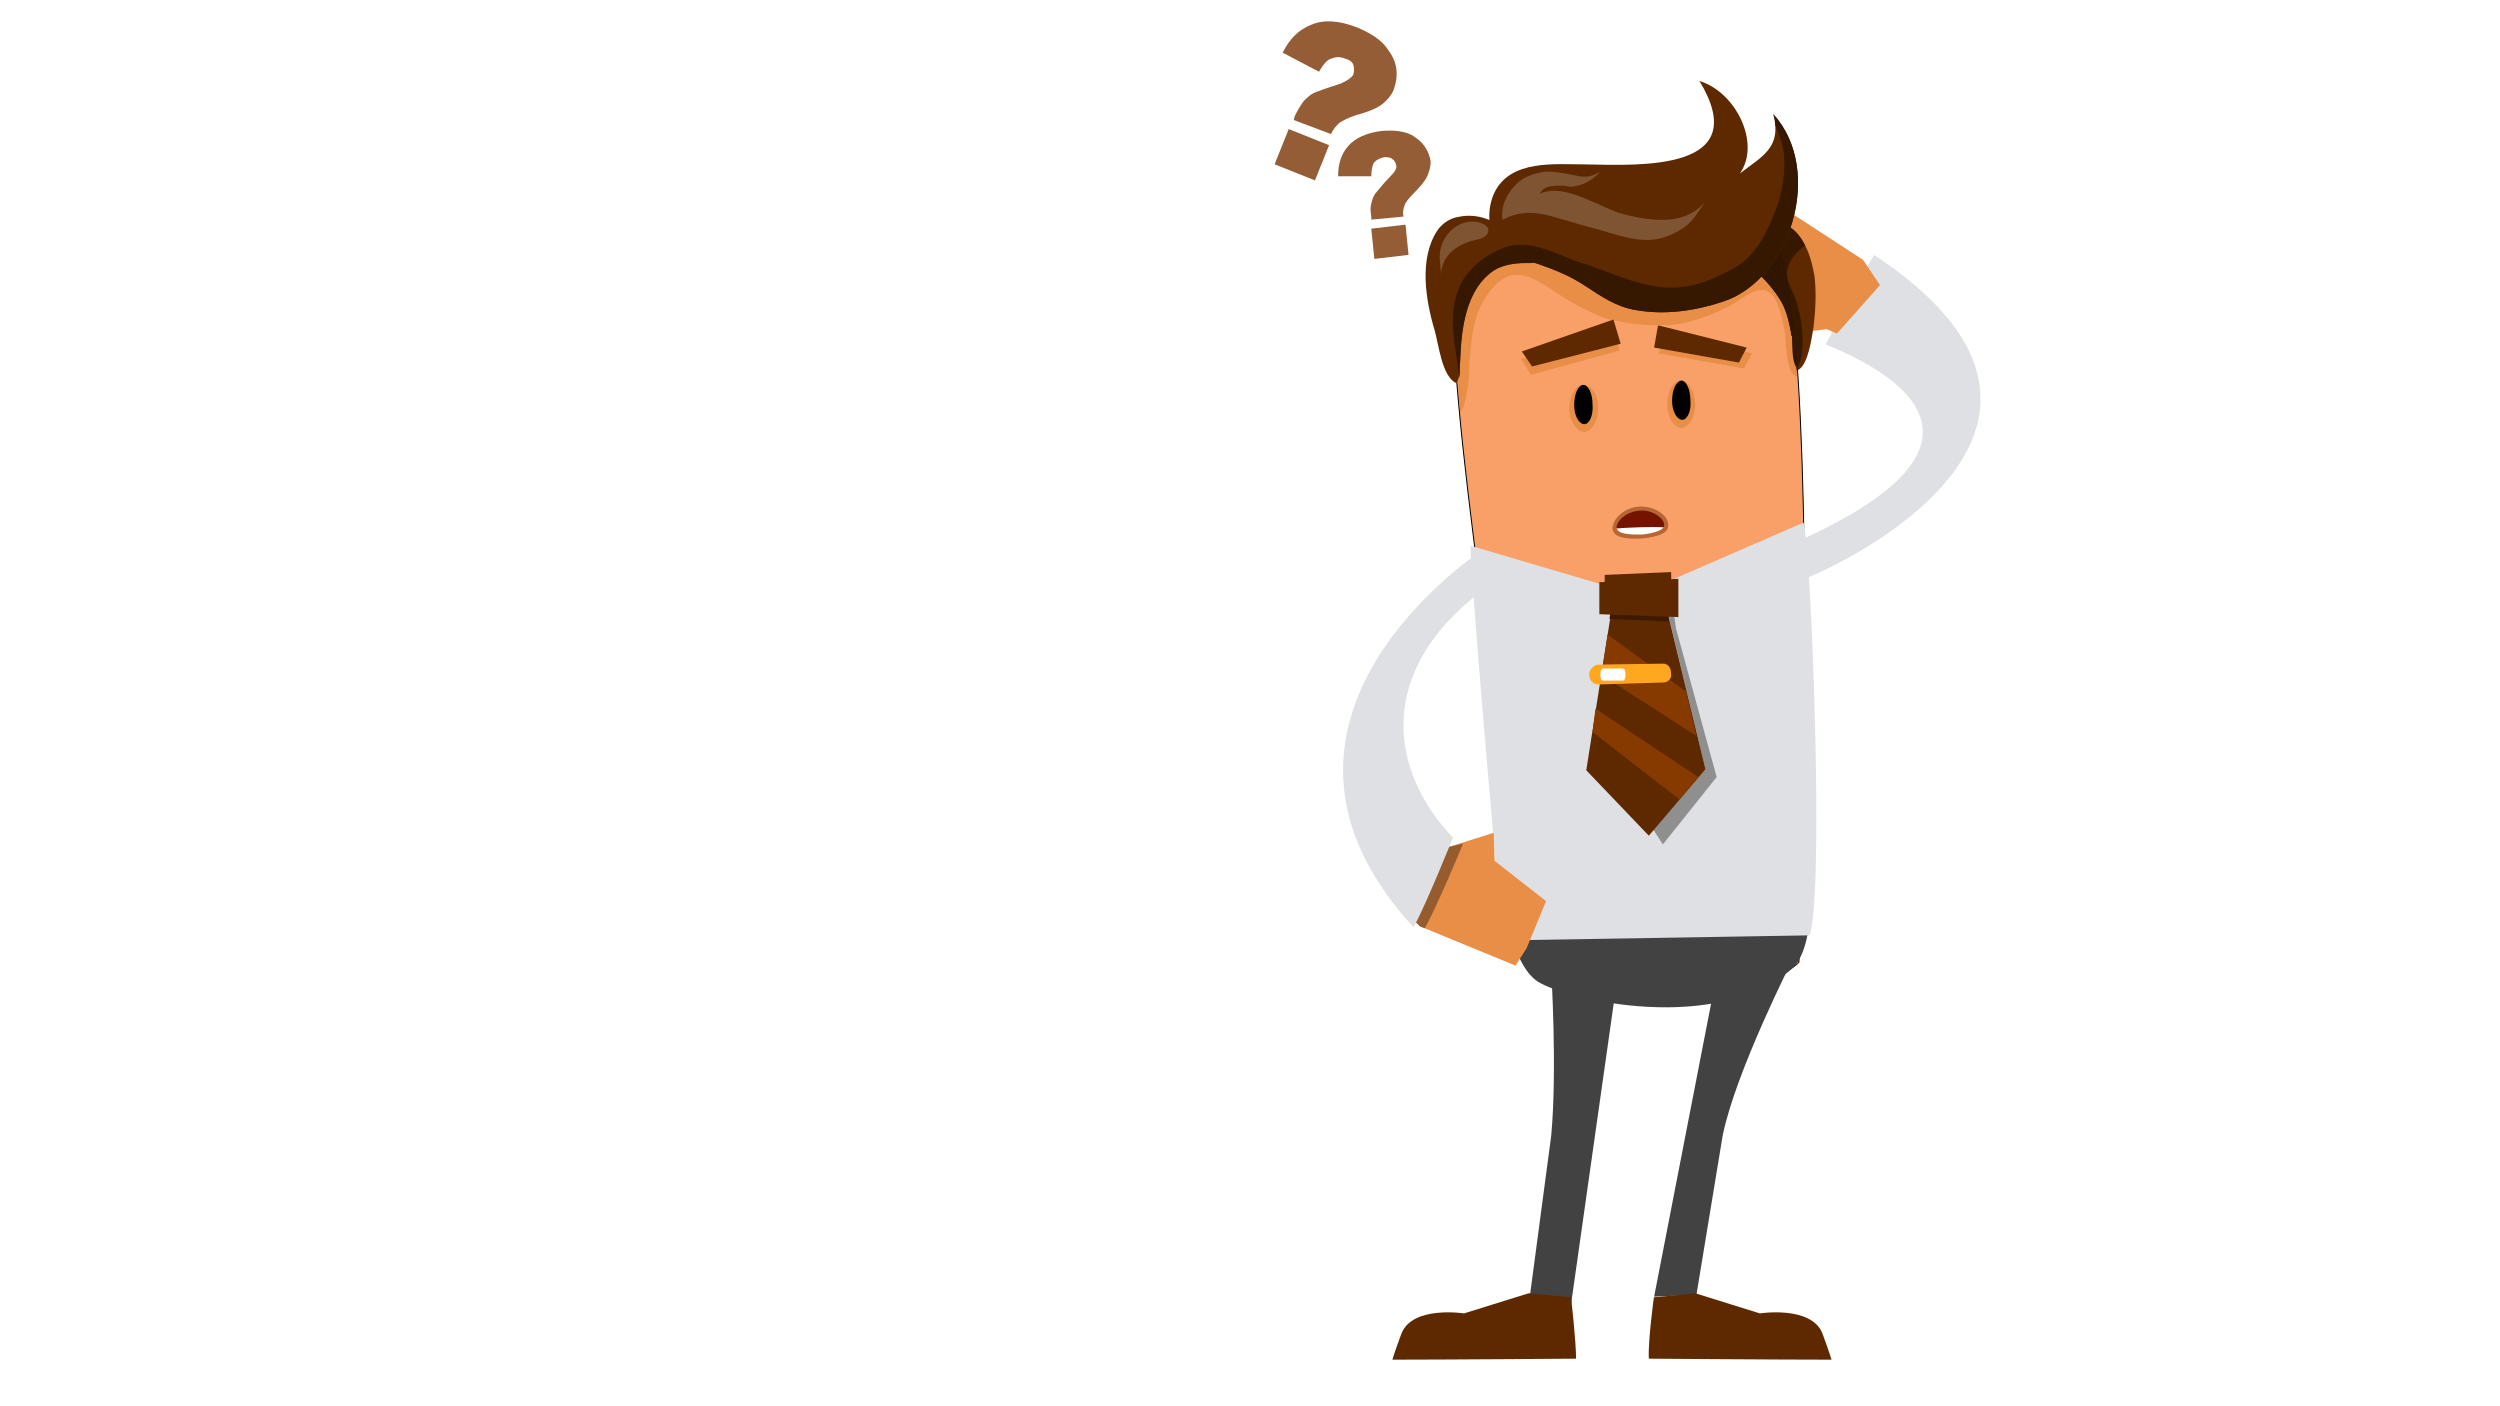 <svg version="1.1" viewBox="0.0 0.0 2560.333 1440.0" fill="none" stroke="none" stroke-linecap="square" stroke-miterlimit="10" xmlns:xlink="http://www.w3.org/1999/xlink" xmlns="http://www.w3.org/2000/svg"><rect x="0.0" y="0.0" width="2560.333" height="1440.0" fill="#808080" stroke="none"/><clipPath id="g712cab4f2c_0_0.0"><path d="m0 0l2560.333 0l0 1440.0l-2560.333 0l0 -1440.0z" clip-rule="nonzero"/></clipPath><g clip-path="url(#g712cab4f2c_0_0.0)"><path fill="#ffffff" d="m0 0l2560.333 0l0 1440.0l-2560.333 0z" fill-rule="evenodd"/><path fill="#dfe0e4" d="m1846.071 593.764c1.033 -8.238 -3.101 -25.743 -1.034 -41.188c214.975 -97.822 101.286 -168.871 24.805 -199.763c0 0 33.073 -65.901 49.61 -91.644c251.149 165.782 -1.033 303.763 -73.381 332.594z" fill-rule="evenodd"/><path fill="#e88e47" d="m1779.43 267.127l28.295 -42.195l13.403 -15.389l86.872 56.591l17.374 25.813l-39.216 44.18l0 0l0 0l-4.964 5.461l-10.425 -4.468l-52.619 6.453l3.971 -26.806l-42.691 -49.641z" fill-rule="evenodd"/><path fill="#000000" fill-opacity="0.0" d="m1779.43 267.127l28.295 -42.195l13.403 -15.389l86.872 56.591l17.374 25.813l-39.216 44.18l0 0l0 0l-4.964 5.461l-10.425 -4.468l-52.619 6.453l3.971 -26.806l-42.691 -49.641" fill-rule="evenodd"/><path fill="#ffffff" d="m1284.509 1389.002l0 0c0 -10.266 39.484 -20.112 109.765 -27.371c70.281 -7.259 165.603 -11.338 264.995 -11.338l0 0c206.974 0 374.76 17.331 374.76 38.709l0 0c0 21.378 -167.786 38.709 -374.76 38.709l0 0c-206.974 0 -374.76 -17.331 -374.76 -38.709z" fill-rule="evenodd"/><path fill="#424242" d="m1755.99 1009.304c-61.943 318.651 -61.943 318.651 -61.943 318.651c43.36 -2.062 43.36 -2.062 43.36 -2.062c26.842 -162.935 26.842 -162.935 26.842 -162.935c13.421 -65.999 72.267 -181.497 72.267 -181.497l-80.526 27.843z" fill-rule="evenodd"/><path fill="#424242" d="m1654.831 1012.396c-46.516 327.968 -46.516 327.968 -46.516 327.968c-41.348 -14.439 -41.348 -14.439 -41.348 -14.439c21.708 -162.953 21.708 -162.953 21.708 -162.953c6.202 -68.069 0 -168.109 0 -168.109l66.157 17.533z" fill-rule="evenodd"/><path fill="#ffffff" d="m1566.966 381.798l92.828 -9.432l-2.979 -24.821l-98.289 16.382l8.439 17.871z" fill-rule="evenodd"/><path fill="#000000" fill-opacity="0.0" d="m1566.966 381.798l92.828 -9.432l-2.979 -24.821l-98.289 16.382l8.439 17.871" fill-rule="evenodd"/><path fill="#ffffff" d="m1781.912 382.791l-86.872 -14.396l3.971 -23.828l90.843 22.835l-7.943 15.389z" fill-rule="evenodd"/><path fill="#000000" fill-opacity="0.0" d="m1781.912 382.791l-86.872 -14.396l3.971 -23.828l90.843 22.835l-7.943 15.389" fill-rule="evenodd"/><path fill="#ffffff" d="m1630.951 413.797c1.045 11.341 -3.135 20.62 -8.361 20.62c-5.225 0 -10.451 -8.248 -10.451 -19.589c0 -11.341 4.18 -20.62 9.406 -20.62c5.225 0 9.406 9.279 9.406 19.589" fill-rule="evenodd"/><path fill="#ffffff" d="m1731.226 410.361c1.045 10.31 -3.135 19.589 -8.361 19.589c-5.225 0 -10.451 -8.248 -10.451 -19.589c0 -11.341 4.18 -19.589 9.406 -20.62c5.225 0 9.406 9.279 9.406 20.62" fill-rule="evenodd"/><path fill="#f9a068" d="m1566.677 973.107c6.205 5.151 3.103 24.726 17.581 30.908c47.573 18.545 130.308 35.029 198.564 13.393c18.615 -5.151 35.162 -13.393 50.675 -24.726c3.103 -2.061 6.205 -5.151 9.308 -7.212c1.034 -1.03 16.547 -475.98 -8.274 -671.729c-3.103 -28.847 -8.273 -52.543 -13.444 -66.967c-18.615 2.061 -37.231 3.091 -55.846 5.151c-3.103 0 -6.205 0 -9.308 0c-61.017 5.151 -122.034 9.272 -184.085 14.424c-5.171 1.03 -11.376 1.03 -17.581 1.03c-21.718 2.061 -43.436 4.121 -65.154 5.151c-2.068 14.424 -2.068 36.059 -1.034 62.846c7.239 180.295 79.632 596.52 78.598 637.731" fill-rule="evenodd"/><path fill="#000000" d="m1566.658 973.455c0 0 0 0 0 0c3.102 3.092 3.102 9.277 5.17 15.461c2.068 6.185 4.136 12.369 12.407 15.461c31.019 13.4 78.58 24.738 127.176 24.738c23.781 0 48.596 -3.092 71.343 -10.308c18.611 -6.185 36.188 -14.431 50.664 -25.769c3.102 -2.062 6.204 -4.123 9.306 -7.215c0 0 0 0 0 0c0 -1.031 0 -1.031 0 -1.031c1.034 -10.308 6.204 -157.705 6.204 -319.533c0 -128.844 -3.102 -265.934 -13.441 -351.487c-4.136 -28.861 -8.272 -52.568 -14.475 -66.999c0 0 0 0 0 0c0 0 0 0 0 0c-18.611 1.031 -37.222 3.092 -55.833 4.123c-3.102 0 -6.204 1.031 -9.306 1.031c-61.003 4.123 -122.006 9.277 -184.043 14.431c-5.17 0 -11.374 0 -17.577 1.031c-21.713 2.062 -43.426 3.092 -66.173 5.154c0 0 0 0 0 0c0 0 0 0 0 0c-1.034 8.246 -1.034 17.523 -1.034 28.861c0 10.308 0 21.646 1.034 34.015c3.102 89.675 22.747 238.104 41.358 370.04c18.611 130.906 37.222 245.319 37.222 266.965c0 1.031 0 1.031 0 1.031c-1.034 0 -1.034 0 -1.034 0c1.034 0 1.034 0 1.034 0c0 0 0 0 0 0c0 0 0 0 0 0c1.034 -1.031 1.034 -1.031 1.034 -1.031c-1.034 -21.646 -18.611 -136.059 -37.222 -266.965c-18.611 -131.936 -38.256 -280.365 -41.358 -370.04c-1.034 -12.369 -1.034 -23.707 -1.034 -34.015c0 -11.338 0 -20.615 1.034 -28.861c0 0 0 0 0 0c0 1.031 0 1.031 0 1.031c21.713 -2.062 43.426 -3.092 65.139 -5.154c6.204 -1.031 12.407 -1.031 17.577 -1.031c62.037 -5.154 123.04 -10.308 184.043 -14.431c3.102 0 6.204 -1.031 9.306 -1.031c18.611 -1.031 37.222 -3.092 55.833 -4.123c0 -1.031 0 -1.031 0 -1.031c-1.034 1.031 -1.034 1.031 -1.034 1.031c6.204 13.4 10.34 37.107 14.475 65.968c10.339 85.552 13.441 222.643 13.441 351.487c0 83.491 -1.034 163.89 -3.102 222.643c0 29.892 -1.034 53.599 -2.068 71.122c0 8.246 0 14.43 0 19.584c0 2.061 0 4.123 -1.034 5.154c0 0 0 1.031 0 1.031c0 0 0 0 0 0c0 1.031 0 1.031 0 1.031c1.034 0 1.034 0 1.034 0c-1.034 0 -1.034 0 -1.034 0c0 0 0 0 0 0c1.034 0 1.034 0 1.034 0c-1.034 0 -1.034 0 -1.034 0c1.034 0 1.034 0 1.034 0c0 -1.031 0 -1.031 0 -1.031c-1.034 1.031 -1.034 1.031 -1.034 1.031c1.034 0 1.034 0 1.034 0c0 -1.031 0 -1.031 0 -1.031c-3.102 3.092 -6.204 5.154 -9.306 7.215c-15.509 12.369 -32.052 20.615 -50.664 25.769c-22.747 7.215 -47.562 10.308 -71.343 10.308c-48.596 0 -95.123 -11.338 -127.176 -24.738c-7.238 -3.092 -9.306 -9.277 -11.373 -15.461c-2.068 -6.185 -2.068 -12.369 -6.204 -14.431c0 0 0 0 0 0c0 0 0 0 0 0c0 0 0 0 0 0" fill-rule="evenodd"/><path fill="#e88e47" d="m1656.816 352.013l-87.865 23.331l-6.453 -8.935l-4.964 0.993l10.425 16.382l90.843 -24.821l-1.986 -6.95z" fill-rule="evenodd"/><path fill="#000000" fill-opacity="0.0" d="m1656.816 352.013l-87.865 23.331l-6.453 -8.935l-4.964 0.993l10.425 16.382l90.843 -24.821l-1.986 -6.95" fill-rule="evenodd"/><path fill="#5f2900" d="m1568.952 375.344l90.843 -23.331l-7.446 -24.82l-93.821 32.763l10.425 15.389z" fill-rule="evenodd"/><path fill="#000000" fill-opacity="0.0" d="m1568.952 375.344l90.843 -23.331l-7.446 -24.82l-93.821 32.763l10.425 15.389" fill-rule="evenodd"/><path fill="#e88e47" d="m1700.004 356.977l-0.993 4.964l86.872 15.389l8.439 -15.389l-7.446 -1.986l-5.957 11.417l-80.915 -14.396z" fill-rule="evenodd"/><path fill="#000000" fill-opacity="0.0" d="m1700.004 356.977l-0.993 4.964l86.872 15.389l8.439 -15.389l-7.446 -1.986l-5.957 11.417l-80.915 -14.396" fill-rule="evenodd"/><path fill="#5f2900" d="m1780.919 371.373l-86.872 -15.389l3.971 -22.835l90.843 22.835l-7.943 15.389z" fill-rule="evenodd"/><path fill="#000000" fill-opacity="0.0" d="m1780.919 371.373l-86.872 -15.389l3.971 -22.835l90.843 22.835l-7.943 15.389" fill-rule="evenodd"/><path fill="#e88e47" d="m1621.554 394.208c0 0 0 0 0 0c-8.216 0 -14.379 11.27 -14.379 24.588c0 12.294 7.189 23.564 15.406 23.564c0 0 0 0 0 0c8.216 -1.025 14.379 -11.27 14.379 -24.588c0 -13.319 -7.189 -23.564 -15.406 -23.564" fill-rule="evenodd"/><path fill="#e88e47" d="m1721.846 389.74c-1.028 0 -1.028 0 -1.028 0c-7.198 0 -13.368 11.386 -13.368 24.842c0 12.421 7.198 23.807 14.396 23.807c0 0 0 0 0 0c8.226 -1.035 14.396 -11.386 14.396 -24.842c-1.028 -13.456 -7.198 -23.807 -14.396 -23.807" fill-rule="evenodd"/><path fill="#000000" d="m1630.951 413.797c1.045 11.341 -3.135 20.62 -8.361 20.62c-5.225 0 -10.451 -8.248 -10.451 -19.589c0 -11.341 4.18 -20.62 9.406 -20.62c5.225 0 9.406 9.279 9.406 19.589z" fill-rule="evenodd"/><path fill="#000000" d="m1731.226 410.361c1.045 10.31 -3.135 19.589 -8.361 19.589c-5.225 0 -10.451 -8.248 -10.451 -19.589c0 -11.341 4.18 -19.589 9.406 -20.62c5.225 0 9.406 9.279 9.406 20.62z" fill-rule="evenodd"/><path fill="#5f2900" d="m1858.279 282.913c2.065 17.531 1.032 35.063 -1.033 52.594c-2.065 11.344 -5.163 37.125 -15.488 43.313c-7.228 -10.312 -5.163 -24.75 -7.228 -37.125c-2.065 -11.344 -5.163 -25.781 -12.39 -36.094c-14.455 -21.656 -39.236 -36.094 -33.041 -64.969c5.163 -21.656 27.878 -19.594 43.366 -8.25c16.521 11.344 22.716 31.969 25.813 50.531" fill-rule="evenodd"/><path fill="#361700" d="m1848.855 251.705c-4.116 -8.238 -9.26 -15.446 -16.463 -19.565c-4.116 -3.089 -9.26 -6.178 -13.376 -7.208c-13.376 10.297 -22.636 27.802 -24.694 45.307c7.203 12.357 19.55 21.624 27.781 35.01c7.203 10.297 10.289 24.713 12.347 36.04c2.058 11.327 0 26.773 6.174 36.04c10.289 -19.565 4.116 -55.605 -2.058 -72.08c-4.116 -11.327 -11.318 -19.565 -7.203 -31.921c2.058 -8.238 9.26 -16.475 17.492 -21.624" fill-rule="evenodd"/><path fill="#e88e47" d="m1562.689 269.113c0 0 -1.033 0 -1.033 0c-10.327 0 -22.72 2.066 -30.981 7.23c-29.949 19.623 -34.079 61.968 -35.112 93.985c-1.033 6.197 0 14.459 -2.065 19.623c0 10.328 1.033 21.689 2.065 33.05c8.262 -12.394 9.294 -43.378 9.294 -50.607c2.065 -23.754 3.098 -48.541 17.556 -69.197c10.327 -15.492 20.654 -21.689 30.981 -21.689c18.589 0 37.178 17.558 57.832 28.918c12.392 7.23 25.818 13.426 39.243 17.558c2.065 -1.033 2.065 -1.033 2.065 -1.033c0 1.033 0 1.033 0 1.033c13.425 3.098 27.883 5.164 42.341 5.164c1.033 0 2.065 0 3.098 0c0 0 0 0 0 0c2.065 0 2.065 0 2.065 0c6.196 0 11.36 0 17.556 -1.033c17.556 -3.098 35.112 -9.295 51.635 -17.558c9.294 -4.131 23.752 -17.558 35.112 -17.558c1.033 0 1.033 0 2.065 0c15.491 3.098 18.589 30.984 21.687 43.378c1.033 8.262 1.033 40.279 10.327 44.41c1.033 1.033 1.033 1.033 2.065 1.033c0 -3.098 0 -6.197 -1.033 -9.295c-5.164 -9.295 -3.098 -21.689 -4.131 -32.017c-1.033 -1.033 -1.033 -2.066 -1.033 -3.098c0 0 0 0 0 0c-2.065 -11.361 -5.164 -25.82 -12.393 -36.148c0 0 0 0 0 0c0 0 0 0 0 0c-5.163 -8.262 -11.36 -15.492 -17.556 -21.689c-12.392 11.361 -25.818 21.689 -41.308 25.82c-19.621 6.197 -40.276 10.328 -60.93 10.328c-9.294 0 -18.589 -1.033 -26.85 -2.066c-19.621 -3.098 -36.145 -14.459 -51.635 -24.787c-15.491 -10.328 -30.981 -16.525 -48.537 -22.722c-2.065 0 -4.131 -1.033 -6.196 -1.033c0 0 -1.033 0 -1.033 0c-1.033 0 -2.065 0 -2.065 0c-1.033 0 -2.065 0 -3.098 0" fill-rule="evenodd"/><path fill="#000000" d="m1839.495 376.337c0.993 3.144 0.993 6.288 0.993 9.432c0 0 0 0 0 0c0 -3.144 0 -6.288 0 -8.384c0 -1.048 -0.993 -1.048 -0.993 -1.048" fill-rule="evenodd"/><path fill="#552500" d="m1652.349 327.193c-1.985 0.993 -1.985 0.993 -1.985 0.993c0.993 0 0.993 0 1.985 0c0 -0.993 0 -0.993 0 -0.993" fill-rule="evenodd"/><path fill="#552500" d="m1698.018 333.149c0 0 0 0 0 0c0.993 0 1.985 0 1.985 0c-1.985 0 -1.985 0 -1.985 0" fill-rule="evenodd"/><path fill="#552500" d="m1835.311 344.512c1.035 10.255 -1.035 22.562 4.141 31.792c0 0 1.035 0 1.035 1.026c0 -1.026 0 -1.026 0 -1.026c-6.212 -9.23 -4.141 -21.537 -5.177 -31.792m-31.061 -60.507c0 0 0 0 0 0c6.212 6.153 12.424 13.332 17.601 21.536c-5.177 -8.204 -11.389 -15.383 -17.601 -21.536" fill-rule="evenodd"/><path fill="#301500" d="m1823.922 255.71c-5.177 9.279 -12.424 19.589 -19.672 27.837c6.212 6.186 12.424 13.403 17.601 21.651c0 0 0 0 0 0c0 0 0 0 0 0c7.248 10.31 10.354 24.744 12.424 36.085c0 0 0 0 0 0c0 1.031 0 2.062 1.035 3.093c1.035 10.31 -1.035 22.682 5.177 31.961c-2.071 -22.682 -4.141 -44.333 -6.212 -62.891c-3.106 -24.744 -6.212 -44.333 -10.354 -57.736" fill-rule="evenodd"/><path fill="#5f2900" d="m1530.523 197.182c-7.241 15.436 -7.241 34.987 1.034 50.423c8.276 16.465 26.895 17.494 43.446 22.639c17.585 6.174 33.102 12.348 48.618 22.639c15.516 10.29 32.067 21.61 51.722 24.697c28.964 5.145 59.997 1.029 87.927 -8.232c70.341 -21.61 105.512 -134.804 52.756 -192.43c9.31 33.958 -11.379 43.22 -34.136 60.713c21.723 -30.871 -4.138 -83.352 -41.377 -94.672c55.859 92.613 -59.997 86.439 -116.891 85.41c-31.033 0 -76.548 -5.145 -93.099 28.813" fill-rule="evenodd"/><path fill="#5f2900" d="m1494.188 222.031c9.314 -2.063 19.663 -1.031 27.942 2.063c11.384 4.126 22.767 7.22 32.081 13.409c6.209 4.126 20.698 18.566 19.663 26.818c-1.035 5.157 -4.14 5.157 -8.279 5.157c-2.07 0 -3.105 0 -4.14 0c-10.349 0 -22.767 2.063 -31.047 7.22c-30.012 19.598 -34.151 61.888 -35.186 93.863c-1.035 7.22 1.035 16.503 -4.14 21.661c-14.488 -7.22 -17.593 -39.196 -21.733 -53.636c-9.314 -30.944 -16.558 -74.265 3.105 -103.146c5.174 -7.22 13.453 -12.378 21.733 -13.409" fill-rule="evenodd"/><path fill="#361700" d="m1816.014 116.715c2.069 4.12 2.069 8.24 2.069 11.331c5.173 12.361 9.312 23.691 9.312 38.112c0 17.511 -3.104 36.052 -10.347 52.533c-8.278 21.631 -20.694 45.322 -42.423 56.653c-24.833 13.391 -46.562 21.631 -74.499 18.541c-26.902 -3.09 -49.666 -14.421 -74.499 -22.661c-25.868 -7.21 -50.701 -24.721 -77.603 -19.571c-4.139 1.03 -7.243 2.06 -10.347 3.09c9.312 9.27 23.798 11.331 37.249 15.451c17.59 6.18 33.111 12.361 48.631 22.661c15.521 10.301 32.076 21.631 51.735 24.721c28.972 5.15 60.013 1.03 87.95 -8.24c70.36 -21.631 105.54 -134.937 52.77 -192.62z" fill-rule="evenodd"/><path fill="#361700" d="m1548.092 251.776c-21.66 4.122 -47.446 23.7 -54.666 45.339c-11.346 28.852 -2.063 59.765 1.031 89.647c1.031 -5.152 0 -11.335 1.031 -16.487c1.031 -31.943 5.157 -74.191 35.069 -93.769c8.251 -5.152 20.629 -7.213 30.943 -7.213c5.157 -1.03 11.346 2.061 12.377 -5.152c1.031 -3.091 -1.031 -8.243 -5.157 -12.365c-6.189 -1.03 -13.409 -1.03 -20.629 0z" fill-rule="evenodd"/><path fill="#7f5433" d="m1507.956 226.918c-13.483 0 -24.891 9.266 -30.077 20.592c-6.223 13.385 -2.074 22.651 -2.074 35.006c0 -21.621 17.631 -32.947 36.3 -37.065c13.483 -2.059 17.631 -13.385 3.111 -17.503c-2.074 -1.03 -5.186 -1.03 -7.26 -1.03" fill-rule="evenodd"/><path fill="#7f5433" d="m1586.346 175.788c-1.035 0 -2.069 0 -3.104 0c-10.346 1.029 -22.761 5.147 -30.003 12.352c-10.346 10.293 -16.553 23.674 -14.484 37.056c9.311 -5.147 18.623 -7.205 27.934 -7.205c13.45 0 27.934 5.147 42.418 9.264c12.415 4.117 23.796 6.176 36.211 10.293c14.484 4.117 27.934 8.235 41.384 8.235c11.381 0 21.727 -3.088 34.142 -10.293c12.415 -7.205 16.553 -16.469 24.83 -27.792c-12.415 13.381 -27.934 17.498 -43.453 17.498c-14.484 0 -30.003 -3.088 -44.488 -7.205c-15.519 -5.147 -44.488 -22.645 -66.214 -22.645c-5.173 0 -10.346 1.029 -14.484 3.088c3.104 -7.205 11.38 -8.235 18.623 -8.235c2.069 0 4.138 0 6.208 0c2.069 0 4.138 1.029 6.208 1.029c0 0 0 0 1.035 0c12.415 -1.029 20.692 -6.176 30.003 -15.44c-5.173 3.088 -10.346 5.147 -16.553 5.147c-5.173 0 -12.415 -2.059 -18.623 -3.088c-6.208 -1.029 -12.415 -2.059 -17.588 -2.059" fill-rule="evenodd"/><path fill="#424242" d="m1537.678 910.584c0 0 8.278 76.181 37.25 94.711c28.972 18.53 185.215 55.591 262.82 -15.442c15.521 -18.53 18.625 -58.68 13.451 -82.358l-313.521 3.088z" fill-rule="evenodd"/><path fill="#dfe0e4" d="m1642.374 599.116c-136.466 -40.213 -136.466 -40.213 -136.466 -40.213c2.068 59.804 32.049 401.096 34.117 404.19c313.252 -5.155 313.252 -5.155 313.252 -5.155c15.508 -46.399 1.034 -403.159 -6.203 -422.75c-137.5 59.804 -137.5 59.804 -137.5 59.804c-67.199 4.124 -67.199 4.124 -67.199 4.124" fill-rule="evenodd"/><path fill="#e88e47" d="m1583.348 922.884l-19.856 48.152l-11.417 17.871l-97.793 -40.209l-22.835 -22.835l31.77 -52.619l-0.993 0l0.993 0l3.475 -5.957l10.921 1.986l52.123 -16.382l0.993 28.792l52.619 41.202z" fill-rule="evenodd"/><path fill="#000000" fill-opacity="0.0" d="m1583.348 922.884l-19.856 48.152l-11.417 17.871l-97.793 -40.209l-22.835 -22.835l31.77 -52.619l-0.993 0l0.993 0l3.475 -5.957l10.921 1.986l52.123 -16.382l0.993 28.792l52.619 41.202" fill-rule="evenodd"/><path fill="#a6a6a6" d="m1453.984 948.618c5.13 2.065 5.13 2.065 5.13 2.065c0 0 0 0 0 0c-5.13 -2.065 -5.13 -2.065 -5.13 -2.065m-12.311 -12.39c0 0 0 0 0 0c12.311 12.39 12.311 12.39 12.311 12.39c-12.311 -12.39 -12.311 -12.39 -12.311 -12.39m21.544 -62.984c-30.777 49.561 -30.777 49.561 -30.777 49.561c0 0 0 0 0 0c30.777 -49.561 30.777 -49.561 30.777 -49.561" fill-rule="evenodd"/><path fill="#975c2e" d="m1498.462 863.811c-20.632 5.171 -20.632 5.171 -20.632 5.171c-11.348 -2.068 -11.348 -2.068 -11.348 -2.068c-3.095 6.205 -3.095 6.205 -3.095 6.205c-1.032 0 -1.032 0 -1.032 0c1.032 0 1.032 0 1.032 0c-30.948 49.641 -30.948 49.641 -30.948 49.641c3.095 5.171 6.19 9.308 9.284 13.444c12.379 12.41 12.379 12.41 12.379 12.41c5.158 2.068 5.158 2.068 5.158 2.068c12.379 -22.752 35.075 -76.53 39.201 -86.872" fill-rule="evenodd"/><path fill="#dfe0e4" d="m1512.778 566.958c0 7.221 2.066 25.791 2.066 40.233c-103.279 80.467 -93.984 179.502 -26.852 250.684c0 0 -26.852 67.055 -40.279 91.814c-176.606 -191.882 20.656 -350.752 65.065 -382.732z" fill-rule="evenodd"/><path fill="#731300" d="m1706.41 537.24c1.041 7.181 -10.406 11.285 -24.973 12.311c-14.568 1.026 -27.054 -1.026 -28.095 -9.233c0 -7.181 11.446 -18.467 26.014 -19.492c14.568 -1.026 27.054 8.207 27.054 16.415z" fill-rule="evenodd"/><path fill="#ffffff" d="m1654.831 541.235c0 7.266 12.39 9.342 26.846 8.304c12.39 -1.038 21.683 -4.152 24.781 -9.342c-14.455 -1.038 -37.171 0 -51.627 1.038z" fill-rule="evenodd"/><path fill="#b86633" d="m1681.433 551.541c-19.706 1.022 -29.04 -2.044 -30.077 -10.22c0 -9.198 11.409 -21.463 26.966 -22.484c16.594 -1.022 30.077 9.198 30.077 18.396c1.037 8.176 -8.297 12.264 -26.966 14.308zm-2.074 -28.617c-14.52 1.022 -23.854 11.242 -23.854 17.374c1.037 7.154 14.52 7.154 25.929 7.154c10.371 -1.022 23.854 -4.088 22.817 -10.22c0 -6.132 -11.409 -15.33 -24.891 -14.308z" fill-rule="evenodd"/><path fill="#945d35" d="m1437.377 221.814c-32.979 3.095 -32.979 3.095 -32.979 3.095c0 -3.095 0 -3.095 0 -3.095c-1.031 -5.158 -1.031 -10.316 0 -13.411c1.031 -4.126 2.061 -7.221 4.122 -10.316c3.092 -3.095 7.214 -9.284 15.459 -17.537c4.122 -4.126 6.184 -7.221 6.184 -10.316c-1.031 -4.126 -2.061 -6.19 -4.122 -7.221c-2.061 -2.063 -5.153 -2.063 -8.245 -2.063c-4.122 1.032 -7.214 2.063 -10.306 5.158c-2.061 3.095 -3.092 8.253 -3.092 14.442c-34.01 0 -34.01 0 -34.01 0c0 -12.379 3.092 -22.695 10.306 -30.948c7.214 -8.253 18.551 -13.411 34.01 -15.474c12.367 -1.032 22.673 0 30.918 4.126c11.337 6.19 17.52 15.474 19.581 26.822c0 5.158 -1.031 9.284 -3.092 14.442c-2.061 5.158 -7.214 11.348 -14.428 18.569c-5.153 5.158 -8.245 9.284 -9.275 12.379c-1.031 3.095 -2.061 6.19 -1.031 11.348zm-32.979 12.379c35.04 -4.126 35.04 -4.126 35.04 -4.126c3.092 30.948 3.092 30.948 3.092 30.948c-35.04 4.126 -35.04 4.126 -35.04 4.126l-3.092 -30.948z" fill-rule="evenodd"/><path fill="#945d35" d="m1363.216 137.341c-38.228 -14.421 -38.228 -14.421 -38.228 -14.421c1.033 -4.12 1.033 -4.12 1.033 -4.12c3.099 -6.18 6.199 -11.331 9.299 -15.451c3.099 -3.09 6.199 -6.18 10.332 -8.24c5.166 -2.06 13.431 -5.15 26.863 -9.27c7.232 -3.09 11.365 -6.18 13.431 -9.27c1.033 -4.12 1.033 -7.21 0 -10.3c-1.033 -3.09 -4.133 -5.15 -8.265 -6.18c-5.166 -2.06 -9.299 -2.06 -14.465 0c-4.133 1.03 -8.265 6.18 -12.398 13.391c-37.194 -19.571 -37.194 -19.571 -37.194 -19.571c7.232 -14.421 16.531 -23.691 29.962 -28.841c12.398 -5.15 27.896 -4.12 46.493 3.09c14.465 6.18 25.829 13.391 32.029 23.691c9.299 12.361 10.332 25.751 5.166 40.172c-2.066 5.15 -6.199 10.3 -11.365 14.421c-5.166 4.12 -14.464 8.24 -26.863 11.331c-9.299 3.09 -14.465 6.18 -17.564 8.24c-3.099 3.09 -6.199 6.18 -8.266 11.331zm-43.393 -5.15c41.327 16.481 41.327 16.481 41.327 16.481c-14.464 36.052 -14.464 36.052 -14.464 36.052c-41.327 -16.481 -41.327 -16.481 -41.327 -16.481l14.464 -36.052z" fill-rule="evenodd"/><path fill="#5f2900" d="m1565.54 1324.479c-66.159 20.609 -66.159 20.609 -66.159 20.609c0 0 -52.72 -8.243 -64.091 20.609c-7.236 19.578 -9.304 26.791 -9.304 26.791c52.72 0 188.139 -1.031 188.139 -1.031c0 -17.517 -5.169 -62.856 -5.169 -62.856l-43.417 -4.122z" fill-rule="evenodd"/><path fill="#5f2900" d="m1736.179 1324.479c66.159 20.609 66.159 20.609 66.159 20.609c0 0 52.72 -8.243 64.091 20.609c7.236 19.578 9.304 26.791 9.304 26.791c-52.72 0 -187.105 -1.031 -187.105 -1.031c-1.034 -17.517 5.169 -62.856 5.169 -62.856l42.383 -4.122z" fill-rule="evenodd"/><path fill="#908f8f" d="m1712.415 615.607l0 13.403l-3.971 0l38.224 158.851l-53.612 61.555l9.928 15.389l55.102 -69.001l-41.699 -152.398l-3.971 -27.799z" fill-rule="evenodd"/><path fill="#000000" fill-opacity="0.0" d="m1712.415 615.607l0 13.403l-3.971 0l38.224 158.851l-53.612 61.555l9.928 15.389l55.102 -69.001l-41.699 -152.398l-3.971 -27.799" fill-rule="evenodd"/><path fill="#5f2900" d="m1650.363 625.038l-25.813 163.815l64.037 67.015l58.08 -68.008l-40.209 -166.297l-56.094 3.475z" fill-rule="evenodd"/><path fill="#000000" fill-opacity="0.0" d="m1650.363 625.038l-25.813 163.815l64.037 67.015l58.08 -68.008l-40.209 -166.297l-56.094 3.475" fill-rule="evenodd"/><path fill="#5f2900" d="m1643.414 588.8l0 37.231l69.001 2.978l-0.993 -43.188l-68.008 2.978z" fill-rule="evenodd"/><path fill="#000000" fill-opacity="0.0" d="m1643.414 588.8l0 37.231l69.001 2.978l-0.993 -43.188l-68.008 2.978" fill-rule="evenodd"/><path fill="#8d8c8c" d="m1649.37 626.032l-0.993 7.943l0.993 -7.943l0 0z" fill-rule="evenodd"/><path fill="#000000" fill-opacity="0.0" d="m1649.37 626.032l-0.993 7.943l0.993 -7.943l0 0" fill-rule="evenodd"/><path fill="#3d1a00" d="m1649.37 626.032l-0.993 7.943l61.059 2.482l-0.993 -7.446l-59.073 -2.979z" fill-rule="evenodd"/><path fill="#000000" fill-opacity="0.0" d="m1649.37 626.032l-0.993 7.943l61.059 2.482l-0.993 -7.446l-59.073 -2.979" fill-rule="evenodd"/><path fill="#3d1a00" d="m1706.457 621.563l-56.094 3.475l-0.993 0.993l0 0l59.073 2.978l-1.986 -7.446z" fill-rule="evenodd"/><path fill="#000000" fill-opacity="0.0" d="m1706.457 621.563l-56.094 3.475l-0.993 0.993l0 0l59.073 2.978l-1.986 -7.446" fill-rule="evenodd"/><path fill="#5f2900" d="m1637.953 596.246l0 32.763l80.915 2.978l0 -39.216l-80.915 3.475z" fill-rule="evenodd"/><path fill="#873a00" d="m1726.81 708.435l-80.418 -58.576l-6.453 41.202l97.296 62.548l-10.425 -45.173zm-92.829 17.374l-2.978 23.828l88.857 69.001l19.36 -22.835l-105.239 -69.994z" fill-rule="evenodd"/><path fill="#ffa81f" d="m1711.38 689.808c1.035 5.082 -3.106 9.148 -8.281 9.148c-66.253 2.033 -66.253 2.033 -66.253 2.033c-5.176 0 -9.317 -4.066 -9.317 -10.165c0 -5.082 4.141 -9.148 8.282 -10.165c67.288 -1.016 67.288 -1.016 67.288 -1.016c5.176 0 8.281 4.066 8.281 10.165z" fill-rule="evenodd"/><path fill="#ffffff" d="m1664.759 690.813c0 3.103 -1.032 6.205 -2.065 6.205c-20.651 0 -20.651 0 -20.651 0c-2.065 0 -3.098 -2.068 -3.098 -6.205c0 -3.103 1.033 -6.205 3.098 -6.205c19.618 0 19.618 0 19.618 0c2.065 0 3.098 2.068 3.098 6.205z" fill-rule="evenodd"/></g></svg>